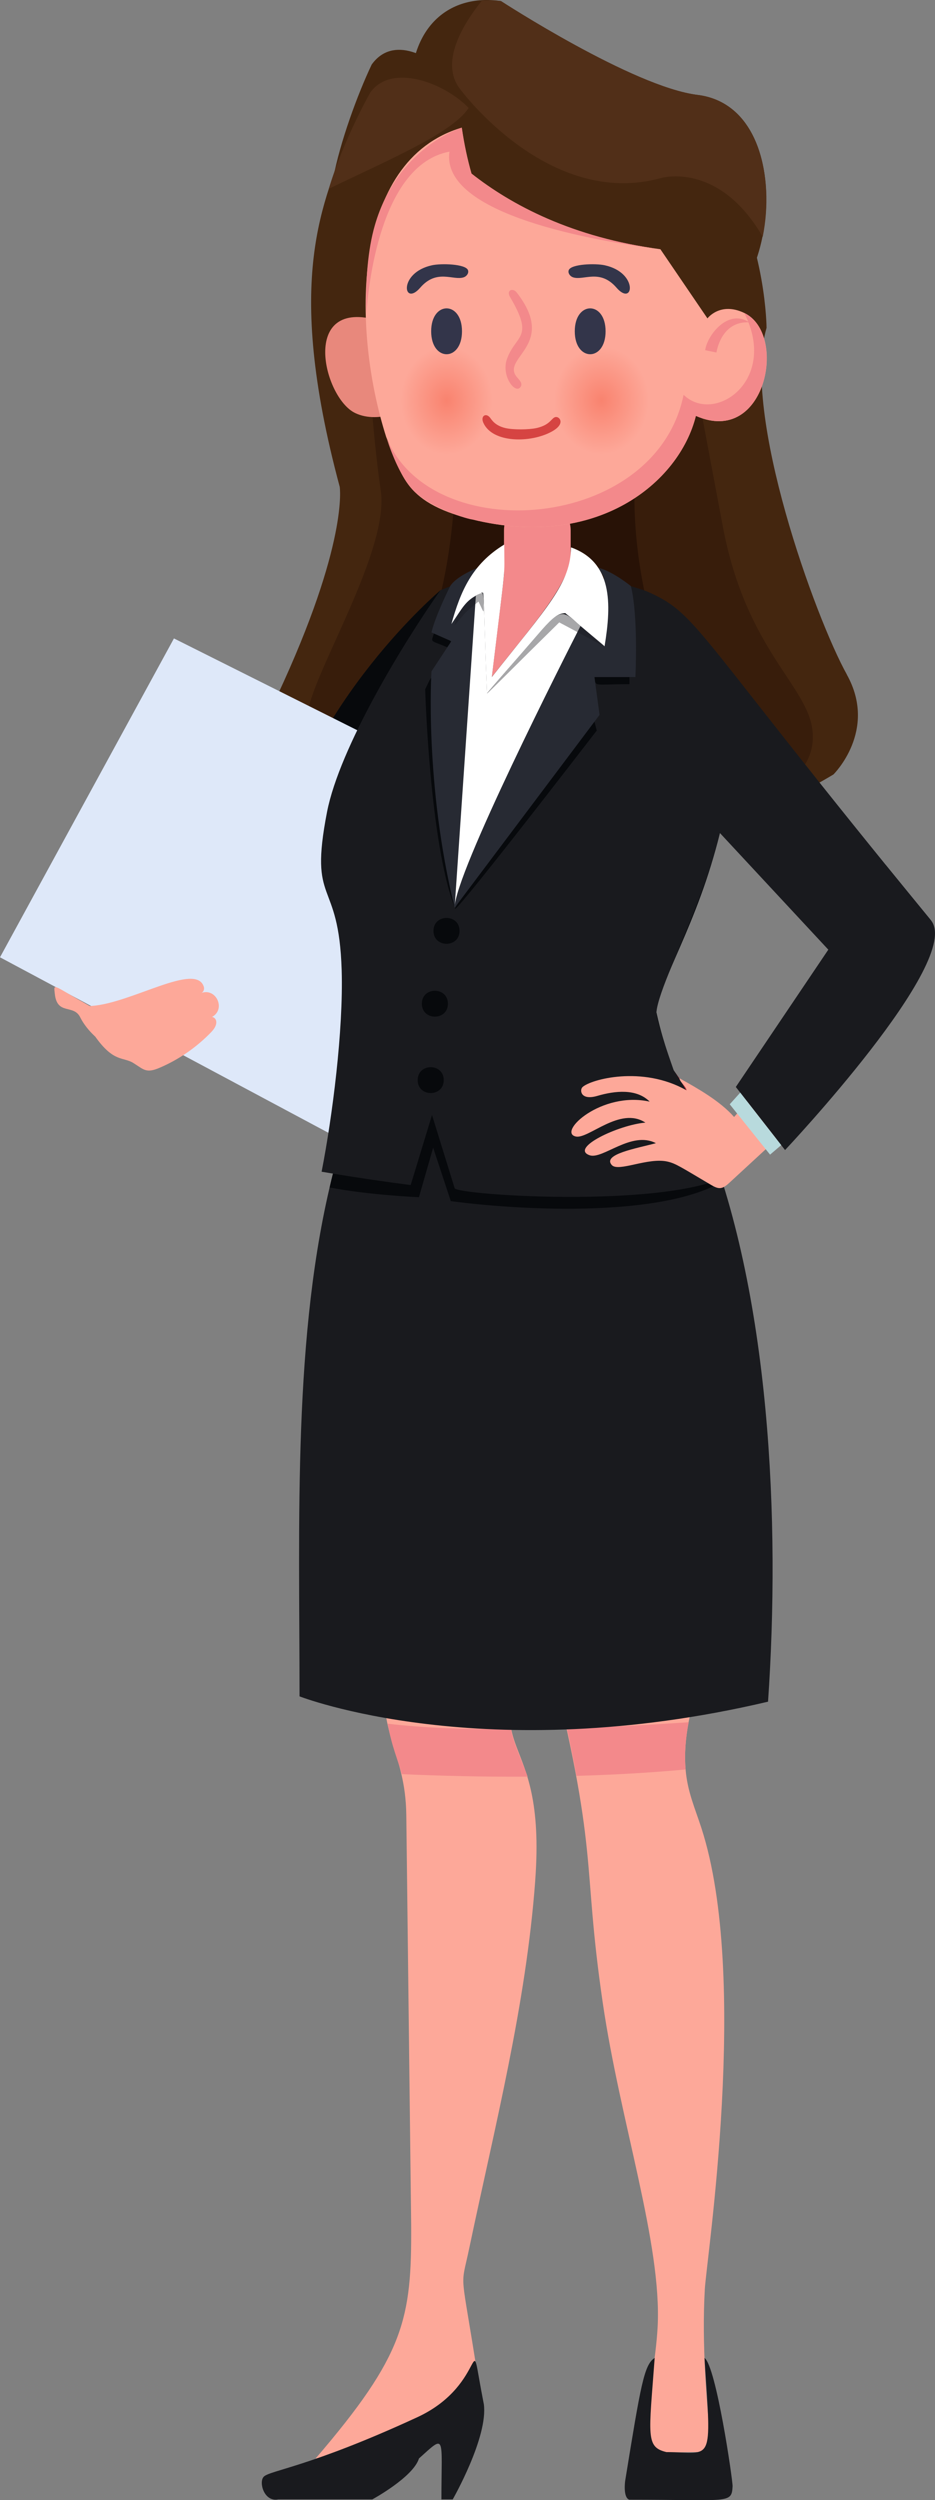 <?xml version="1.0" encoding="UTF-8"?><svg id="Layer_1" xmlns="http://www.w3.org/2000/svg" xmlns:xlink="http://www.w3.org/1999/xlink" viewBox="0 0 278.22 743.79"><rect x="0" y="0" width="278.22" height="743.79" fill="#808080" stroke="none"/><defs><style>.cls-1{fill:#b8dadd;}.cls-2,.cls-3{fill:#191a1e;}.cls-4{fill:#fff;}.cls-5{fill:#dee8f9;}.cls-6{fill:#f3898b;}.cls-7{fill:#381d0b;}.cls-8{fill:#33354a;}.cls-9{fill:#272a33;}.cls-10{fill:#07090c;}.cls-11{fill:#512f18;}.cls-12{fill:url(#radial-gradient);}.cls-13{fill:#fda899;}.cls-14{fill:url(#radial-gradient-2);}.cls-15{fill:#e8887c;}.cls-16{fill:#44260f;}.cls-17{fill:#ba2d3b;}.cls-3{opacity:.38;}.cls-18{fill:#d64442;}.cls-19{fill:#281206;}</style><radialGradient id="radial-gradient" cx="-48.19" cy="616.94" fx="-48.19" fy="616.94" r="10.94" gradientTransform="translate(210.02 -1040.72) scale(1.6 1.88)" gradientUnits="userSpaceOnUse"><stop offset="0" stop-color="#f9836f"/><stop offset=".78" stop-color="#fda899"/></radialGradient><radialGradient id="radial-gradient-2" cx="-1441.18" cy="616.94" fx="-1441.18" fy="616.94" r="10.94" gradientTransform="translate(-2199 -1040.72) rotate(-180) scale(1.65 -1.88)" xlink:href="#radial-gradient"/></defs><g><path class="cls-16" d="m252,200.68c-9.29-16.66-31.42-77.52-23.9-103.15,0,0-.53-96.66-95.63-65.42,0,0-20.21-14.24-28.23,6.92-8.02,21.16-19.97,43.23-3.15,105.81,0,0,2.66,16.66-18.59,62.14,0,0-10.62,19.36,10.62,28.37,0,0,79.21,40.53,154.88-4.95,0,0,13.28-13.06,3.98-29.72Z"/><path class="cls-7" d="m108.94,98.56s1.8,30.48,4.36,47.37c2.57,16.89-18.25,51.04-21.38,64.34-3.12,13.3-7.57,22.64,23.11,27.68,30.68,5.03,92.79,3.23,102.85,1.44,10.06-1.8,24.98-7.81,23.94-21.52-1.04-13.71-19.72-24.05-26.72-61.19-7-37.14-9.02-48.17-9.02-48.17l-97.15-9.94Z"/><path class="cls-19" d="m135.49,123.51s2.59,41.47-9.56,68.78c-12.15,27.32,78.08,19.77,78.08,19.77,0,0-22.45-42.23-12.84-87.91l-55.68-.65Z"/><path class="cls-15" d="m112.8,95.41c-23.74-7.15-16.62,22.91-7.13,27.46,7.5,3.6,16.64-1.89,16.64-1.89l-9.51-25.57Z"/><path class="cls-6" d="m149.97,178.24v-20.39c0-12.01,19.84-11.69,19.84,0v20.39c0,12.01-19.84,11.69-19.84,0Z"/><path class="cls-16" d="m209.65,92.84c-1.62.17-.74.55-14.75-19.74-39.33-5.09-64.65-26.41-72.49-40.45-2.34-24.41,11.18-34.66,26.66-32.32,0,0,39.28,25.56,58.48,27.91,30.96,3.81,22.7,64.6,2.09,64.6Z"/><path class="cls-11" d="m226.95,70.43c-13.11-22.59-30.26-17.46-30.26-17.46-33.47,9.24-59.65-26.31-59.65-26.31-6.42-7.94.82-19.59,6.32-26.42,3.34-.29,5.72.08,5.72.08,0,0,39.28,25.56,58.48,27.91,18.17,2.24,22.96,24.56,19.4,42.2Z"/><path class="cls-16" d="m135.01,23.78c-10.47,24.12-35.89,29.39-35.89,29.39,2.07-10.97,7.27-25.09,11.48-33.97,6.34-8.81,17.53-2.8,24.4,4.58Z"/><path class="cls-11" d="m139.44,32.11c-4.72,7.46-24.45,15.73-41.59,24.05,4.3-14.47,12.34-28.65,12.34-28.65,6.28-8.79,21.99-2.93,29.25,4.59Z"/><path class="cls-13" d="m221.46,93.1c-7.18-3.42-10.95,1.62-10.95,1.62l-14-20.57c-26.34-3.46-44.49-13.24-56.24-22.51-1.2-4.2-2.18-8.74-2.89-13.66-32.93,9.78-32.78,59.63-22.45,92.07,4.77,10.1,4.1,19.17,25.54,24.47,37.04,9.17,61.62-10.82,66.6-30.79,20.81,9.16,27.46-24.42,14.39-30.62Z"/><path class="cls-12" d="m151.98,117.03c0,24.44-38.46,24.44-38.46,0s38.46-24.44,38.46,0Z"/><path class="cls-14" d="m159.87,117.03c0,24.44,39.59,24.44,39.59,0s-39.59-24.44-39.59,0Z"/><path class="cls-6" d="m108.21,124.09c0,.1.04.12,0,.02v-.02Z"/><path class="cls-6" d="m221.46,93.1c10.23,20.14-8.86,33.28-18.05,24.35-8.26,40.67-75.11,45.76-88.45,12.65,1.98,6.16,4.38,11.32,7.09,14.74,4.99,6.31,18.21,9.89,18.43,9.67,37.05,9.16,61.62-10.82,66.59-30.79,20.93,9.21,27.33-24.48,14.39-30.62Z"/><path class="cls-8" d="m138.01,82.49c-3.11,1.09-8.01-2.63-12.97,3.1-5.05,5.83-6.65-4.44,3.49-6.67,2.81-.62,9.96-.39,10.71,1.42.35.85-.34,1.84-1.23,2.15Z"/><path class="cls-8" d="m137.47,98.56c0,9.1-9.17,9.1-9.17,0s9.17-9.1,9.17,0Z"/><path class="cls-8" d="m180.2,98.56c0,9.1-9.17,9.1-9.17,0s9.17-9.1,9.17,0Z"/><path class="cls-6" d="m151.8,88.41c7.24,12.28,1.77,11.03-.91,18.28-1.93,5.21,2.65,10.99,4.11,8.25.63-1.18-.99-2.34-1.57-3.25-3.53-5.55,12.24-9.39.3-24.7-1.11-1.43-3.19-.71-1.93,1.42Z"/><path class="cls-18" d="m145.81,124.24c.5.61,1.36,2.29,4.42,3.07,2.32.59,7.14.55,9.47.02,4.23-.97,4.36-3.1,5.67-3.27,1.16-.15,3.01,2.02-1.18,4.33-6.26,3.45-17.62,3.48-20.36-2.6-.91-2.02.74-3.08,1.97-1.56Z"/><path class="cls-8" d="m170.48,82.49c3.13,1.09,8-2.64,12.97,3.1,5.05,5.83,6.65-4.44-3.49-6.67-2.81-.62-9.96-.39-10.71,1.42-.35.85.34,1.84,1.23,2.15Z"/><path class="cls-6" d="m222.95,95.9c-6.29-4.18-12.5,3.81-13.12,8.28l3.36.69s1.28-9.43,9.76-8.97Z"/><path class="cls-6" d="m196.65,74.15c-18.91-2.3-65.71-10.21-62.9-29.04-20.77,3.88-24.24,40.83-24.73,48.31-.32-9.85.44-19.22,2.52-26.4,6.76-23.38,25.88-29.04,25.88-29.04.71,4.92,1.69,9.46,2.89,13.66,11.77,9.28,29.95,19.06,56.33,22.51Z"/></g><path class="cls-13" d="m209.72,681.2c-.91,16.12.5,32.3,1.9,48.37-.02-.23-11.09.02-12.12.02-5.28.02-5.64-.71-6.12-7.2-.74-10.16,1.8-20.15,2.31-30.24,1.26-24.67-11.1-60.74-16.31-96.17-6.4-43.59-.72-43.16-16.64-106.33,15.8,1.43,31.6,2.86,47.4,4.28.75,0-7.5,16.9-6.13,32.48.54,6.61,2.81,11.57,4.73,17.51,14.35,44.48,1.5,127.86.97,137.28Z"/><path class="cls-13" d="m159.27,559.4c-2.73,37.1-12.06,73.31-19.63,109.39-2.73,13.02-2.65,4.58,2.64,39-15.02,10.18-30.62,20.6-48.4,23.64,26.56-30.93,28.62-41.58,28.47-69.53l-1.45-121.93c-.25-19.37-8.98-23.19-6.26-47.2,1.13-10.05,2.62-7.5,44.19-3.04-17.62,34.21,3.91,22.79.43,69.66Z"/><path class="cls-2" d="m143.95,715.14c-5.06-25.89,1.87-6.02-19.81,3.99-32.22,14.88-43.92,15.79-45.69,17.71-1.51,1.64.14,7.55,4.33,6.73h27.99s12.17-6.6,13.9-12.19c8.08-7.26,6.68-7,6.68,12.19h3.36s10.65-18.62,9.25-28.43Z"/><path class="cls-2" d="m194.8,701.48c-3.14,1.99-4.12,7.92-8.78,36.6,0,0-.69,4.89,1.22,5.57,29.71,0,30.48,1.34,30.75-4.01.08-1.59-4.87-35.74-8.36-38.16,2.18,32.42,2.42,28.01-11.31,28.01-6.24-1.48-5.23-4.78-3.51-28.01Z"/><path class="cls-6" d="m157.01,528.55c-13.41.08-26.15-.25-37.43-.75-1.23-4.4-2.97-8.06-4.22-15.01,10.53,1.28,23.59,1.69,36.77,1.63,0,2.52,3.62,10.45,4.88,14.13Z"/><path class="cls-6" d="m204.01,526.41c-10.82,1-21.79,1.6-32.5,1.9-.84-4.75-1.81-9.48-2.84-14.17,14.24-.41,27.41-1.18,36.25-1.78-.9,4.67-1.31,9.38-.9,14.06Z"/><path class="cls-5" d="m187.74,172.54h0,0Z"/><path class="cls-10" d="m131.07,175.59s-38.92,32.77-49.29,78.69l11.08,10.73,38.21-89.41Z"/><g><polygon class="cls-5" points="0 284.79 119.4 348.59 158.9 243.57 51.76 189.93 0 284.79"/><path class="cls-13" d="m23.89,297.71c0,2.42,1.46,7.66,4.41,10.62,5.54,7.82,8.29,6.01,11.37,7.9,3.14,1.95,3.79,3.18,7.91,1.39,5.81-2.49,11.05-6.18,15.33-10.63,2.4-2.52,1.38-4.3.19-4.45,4.17-2.3,1.26-8.74-3.22-7.13.69-.25.99-1.14.77-1.85-2.36-7.43-21.42,4.88-33.38,5.7-.8.04.09.42-3.39-1.56Z"/><path class="cls-13" d="m16.3,295.56c.64,6.61,5.59,3.06,7.57,7.09,1.01,2.05,2.71,4.12,4.3,5.57.2.2.3,1.06-1.42-8.87-11.27-6.38-10.76-7-10.46-3.79Z"/></g><path class="cls-17" d="m217.34,344.86c-4.35-8.26-9.85-17.07-16.81-26.32,3.6,9.25,8.95,18.98,16.81,26.32Z"/><path class="cls-2" d="m89.13,504.66s54.94,21.49,139.41,1.58c3.66-53.11.79-121.89-19.61-171.33-7.98-20.78-13.54-18.31-13.75-30.03-.28-5.12-51.19-10.66-79.61-5.83-.15,14.33-9.86,23.52-16.49,50.1-12.01,47.41-9.95,103.41-9.95,155.51Z"/><path class="cls-2" d="m193.38,176.33l2.5,51.76,51.57,55.48,29.57-9.78c-70.15-85.5-68.99-90.8-83.65-97.46Z"/><path class="cls-10" d="m187.77,284.67c.29,7.6,2.98,18.79,8.21,25.54,4.48,5.79,1.88,2.54-.66-9.06,0-7.62,12.6-26.76,18.86-53.37l-13.65-14.68s-5.39,36.09-12.76,51.58Z"/><path class="cls-2" d="m95.7,348.58c5.7.99,16.61,2.7,26.5,3.96l6.35-20.84c6.89,22.25,6.81,21.38,6.57,22.35,19.73,2.04,73.27,5.2,85.13-6.66.11-.1-5.28-3.52-11.33-12.49,0-1.08-4.88-11.66-8.4-16.35,0-.06-5.21-14.52-5.21-17.41,1.35-12.37,26.16-51.9,20.68-81.5-2.24-13.04-10.75-39.46-24.44-44.05-18.71-6.3-42.33-7.75-60.49,0-10.86,15.38-30,46.7-33.75,65.98-5.51,28.41,3.51,19.01,4.36,47.08.53,17.9-2.76,43.51-5.97,59.93Z"/><path class="cls-6" d="m146.33,201.42c11.57-14.61,21.2-25.45,23.34-34.31h-19.64c0,5,.4.17-3.71,34.31Z"/><path class="cls-10" d="m187.3,201.42v2.12c-10.84,0-10,.91-10.41-2.12h10.41Z"/><path class="cls-10" d="m176.89,214.71l.68,2.63c-92.34,119.62-5.01-.01-.68-2.63Z"/><path class="cls-10" d="m129.12,188.46c-.81,2.75-1.42,1.85,3.98,4.11,1.59-2.42,2.23-1.35-3.98-4.11Z"/><path class="cls-10" d="m126.52,205.06s1.26,45.18,8.76,64.95c-6.82-75.28-5.19-72.09-8.76-64.95Z"/><path class="cls-9" d="m178.41,212.68l-1.53-11.26h12.19s.91-18.04-1.34-27.05c0,0-5.17-4.28-9.63-5.46,2.4,4.64,2.91,1.14-4,14.62-4.71,9.16-38.83,76.19-38.83,86.49,0,.1-1.23,1.65,43.13-57.34Z"/><path class="cls-9" d="m135.28,270.04l6.88-101.12s-6.45,2.44-8.25,5.54c0,0-4.42,8.85-5.52,13.68l5.91,2.62-5.91,8.97s-2.14,33.47,6.89,70.31Z"/><path class="cls-4" d="m134.29,185.69c3.49-5.12,4.29-7,7.87-8.73,2.48-1.23,1.33-4.72,2.75,29.33,18.73-21.9,19.94-23.68,23.29-23.9l11.69,9.9c2.14-12.88,2.3-25.05-9.99-29.45-.05,10.62-7.03,17.73-23.56,38.6,4.41-36.62,3.71-28.49,3.71-39.44-9.57,5.8-13.02,13.92-15.75,23.71Z"/><path class="cls-4" d="m135.28,270.02c0-10.08,32.87-74.83,37.46-83.81-7.33-6.21-4.87-6.76-27.82,20.06-1.4-33.61-.21-30.8-3.32-29.03l-6.32,92.77Z"/><path class="cls-3" d="m135.27,186.07c4.01-4.73,2.36-3.12,7.11-7.11,2.02,4.02,1.51,4.47,1.51-2.63-2.84.36-7.5,4.14-8.62,9.74Z"/><path class="cls-3" d="m161.22,187.38c6.6-7.51,7.04-4.96,11.53-1.16,10.01,8.48,10.88,8.02-6.34-1.06-27.61,27.12-27.85,28.48-5.18,2.21Z"/><path class="cls-10" d="m98.1,353.26c11.34,2.24,26.56,2.91,26.56,2.91l4.23-14.75,5.25,15.91c22.65,3.01,71.69,5.53,86.1-9.92-14.2,12.93-85.48,8.14-84.97,6.02l-6.72-21.72-6.35,20.84c-7.69-.99-15.72-2.18-23.13-3.4-.25.98-.68,2.8-.98,4.11Z"/><path class="cls-13" d="m250.07,279.03c-5.37,7.96-14.21,33.91-31.63,53.27-4.16-4.73-10.78-8.48-16.26-11.52.16,1.28,1.97,2.31,2.12,3.6-13.16-7.5-28.63-3.25-30.99-.95-.87.84-.57,4.06,4.44,2.59,5.26-1.54,11.67-2.22,15.57,1.71-14.37-3.18-27.59,9.16-21.97,10.38,3.75.81,13.17-9.08,20.69-4.14-8.03.69-22.59,7.59-16.6,9.71,3.86,1.36,12.46-7.38,19.73-3.59-5.64,1.53-16.01,3.27-13.13,6.5,1.95,2.19,10.86-2.4,16.68-1,2.37.57,3.71,1.5,12.89,6.93,2.29,1.35,3.27,1.33,5.4-.63,13.32-12.3,20.44-18.71,26.42-25.08,14.23-15.17,33.89-45.18,34.47-49.2,1.16-8.04-18.39-12.53-27.83,1.46Z"/><path class="cls-2" d="m218.95,323.37l14.65,18.77s53.19-56.39,43.42-68.35c-9.77-11.95-13.52-16.54-13.52-16.54l-44.55,66.12Z"/><polygon class="cls-1" points="220.27 325.05 232.46 340.67 229.14 343.5 217.14 328.52 220.27 325.05"/><path class="cls-10" d="m128.99,276.93c0,5.13,7.75,5.13,7.75,0s-7.75-5.13-7.75,0Z"/><path class="cls-10" d="m125.53,298.6c0,5.13,7.75,5.13,7.75,0s-7.75-5.13-7.75,0Z"/><path class="cls-10" d="m124.29,321.33c0,5.13,7.75,5.13,7.75,0s-7.75-5.13-7.75,0Z"/></svg>